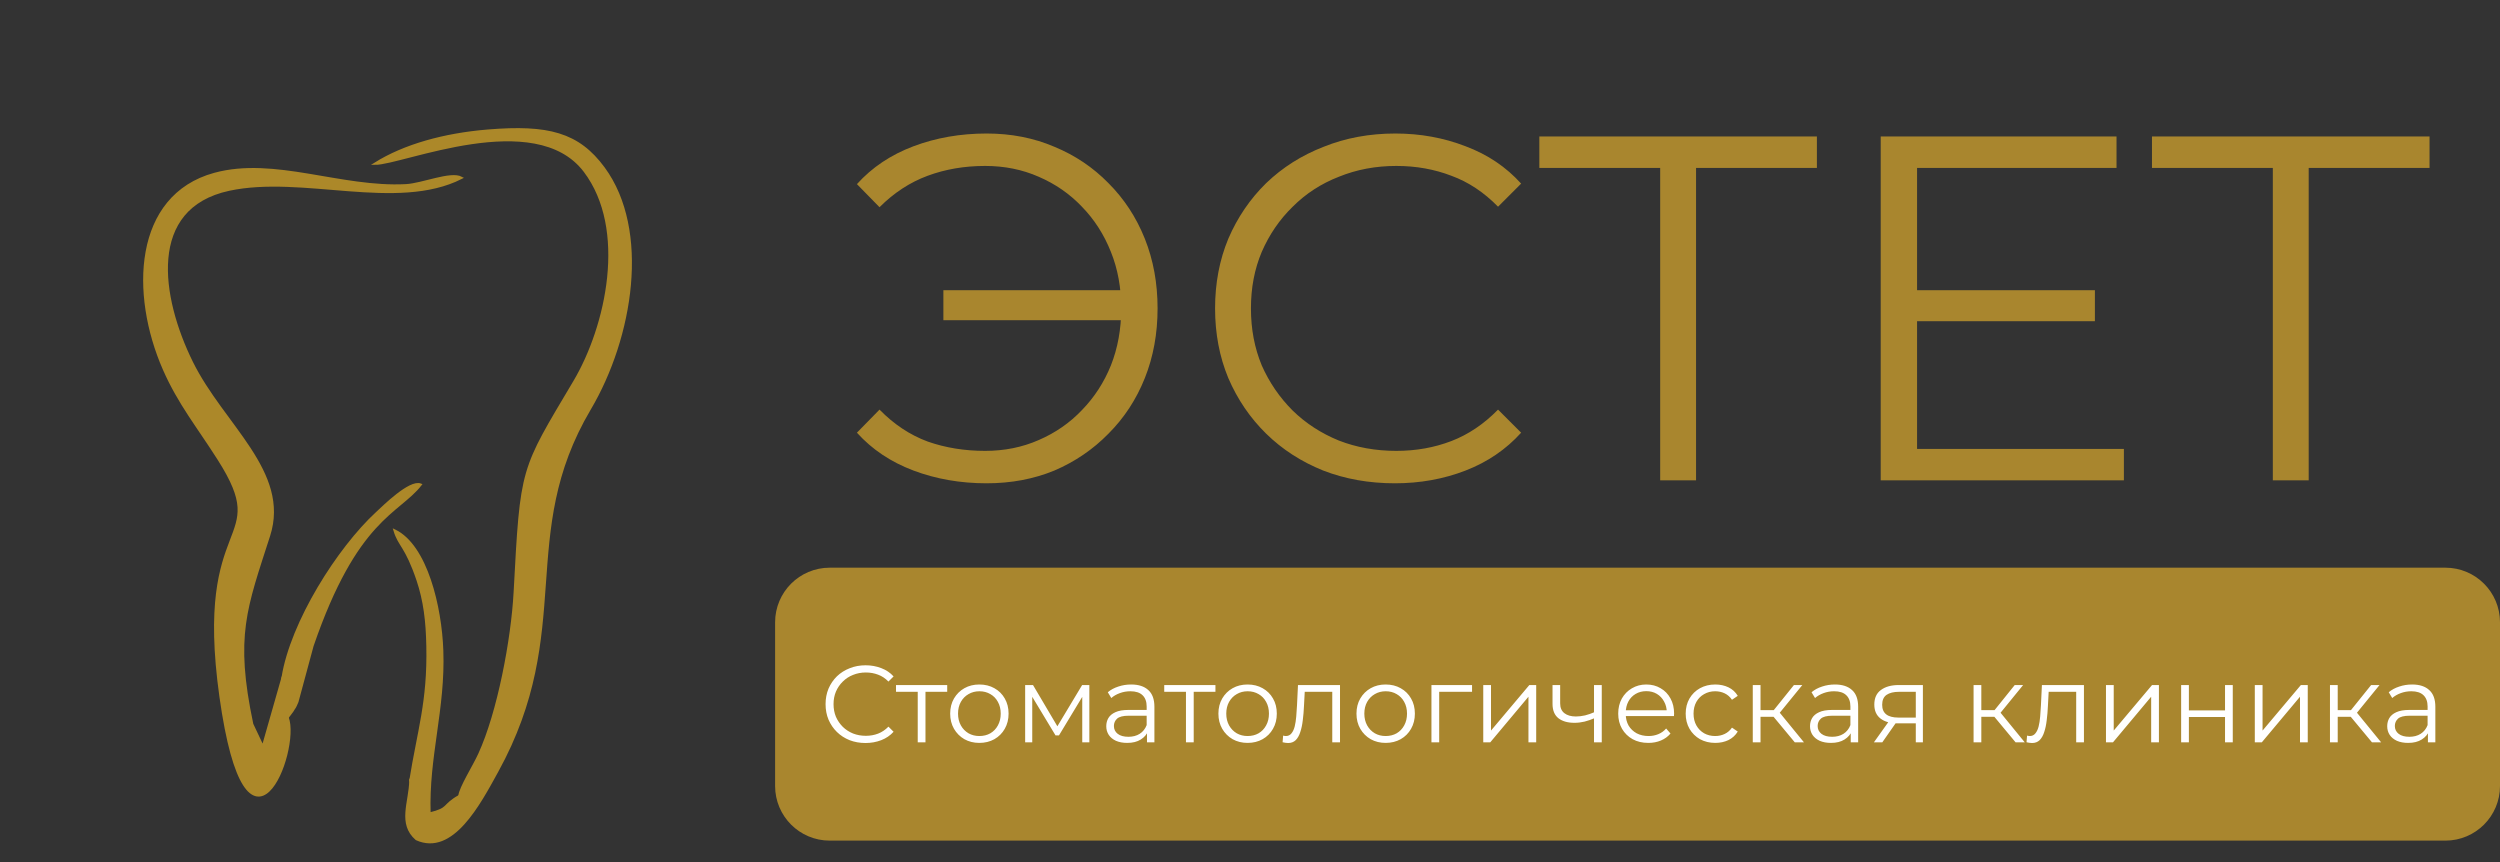 <?xml version="1.0" encoding="UTF-8"?> <svg xmlns="http://www.w3.org/2000/svg" width="229" height="79" viewBox="0 0 229 79" fill="none"><rect x="0" y="0" width="229" height="79" fill="#333333" stroke="none"/> <path d="M86.414 29.33V26.585H103.829V29.33H86.414ZM90.374 12.23C92.624 12.23 94.694 12.635 96.584 13.445C98.474 14.225 100.124 15.335 101.534 16.775C102.974 18.215 104.084 19.91 104.864 21.86C105.644 23.81 106.034 25.94 106.034 28.25C106.034 30.56 105.644 32.69 104.864 34.64C104.084 36.59 102.974 38.285 101.534 39.725C100.124 41.165 98.474 42.29 96.584 43.1C94.694 43.88 92.624 44.27 90.374 44.27C87.974 44.27 85.739 43.88 83.669 43.1C81.599 42.32 79.874 41.165 78.494 39.635L80.564 37.52C81.884 38.87 83.354 39.845 84.974 40.445C86.594 41.015 88.349 41.3 90.239 41.3C92.009 41.3 93.644 40.97 95.144 40.31C96.674 39.65 97.994 38.735 99.104 37.565C100.244 36.395 101.129 35.03 101.759 33.47C102.389 31.88 102.704 30.14 102.704 28.25C102.704 26.36 102.389 24.635 101.759 23.075C101.129 21.485 100.244 20.105 99.104 18.935C97.994 17.765 96.674 16.85 95.144 16.19C93.644 15.53 92.009 15.2 90.239 15.2C88.349 15.2 86.594 15.5 84.974 16.1C83.354 16.7 81.884 17.66 80.564 18.98L78.494 16.865C79.874 15.335 81.599 14.18 83.669 13.4C85.739 12.62 87.974 12.23 90.374 12.23ZM127.771 44.27C125.401 44.27 123.211 43.88 121.201 43.1C119.191 42.29 117.451 41.165 115.981 39.725C114.511 38.285 113.356 36.59 112.516 34.64C111.706 32.69 111.301 30.56 111.301 28.25C111.301 25.94 111.706 23.81 112.516 21.86C113.356 19.91 114.511 18.215 115.981 16.775C117.481 15.335 119.236 14.225 121.246 13.445C123.256 12.635 125.446 12.23 127.816 12.23C130.096 12.23 132.241 12.62 134.251 13.4C136.261 14.15 137.956 15.29 139.336 16.82L137.221 18.935C135.931 17.615 134.506 16.67 132.946 16.1C131.386 15.5 129.706 15.2 127.906 15.2C126.016 15.2 124.261 15.53 122.641 16.19C121.021 16.82 119.611 17.735 118.411 18.935C117.211 20.105 116.266 21.485 115.576 23.075C114.916 24.635 114.586 26.36 114.586 28.25C114.586 30.14 114.916 31.88 115.576 33.47C116.266 35.03 117.211 36.41 118.411 37.61C119.611 38.78 121.021 39.695 122.641 40.355C124.261 40.985 126.016 41.3 127.906 41.3C129.706 41.3 131.386 41 132.946 40.4C134.506 39.8 135.931 38.84 137.221 37.52L139.336 39.635C137.956 41.165 136.261 42.32 134.251 43.1C132.241 43.88 130.081 44.27 127.771 44.27ZM152.073 44V14.48L152.973 15.38H141.003V12.5H166.428V15.38H154.503L155.358 14.48V44H152.073ZM175.243 26.585H191.893V29.42H175.243V26.585ZM175.603 41.12H194.548V44H172.273V12.5H193.873V15.38H175.603V41.12ZM208.191 44V14.48L209.091 15.38H197.121V12.5H222.546V15.38H210.621L211.476 14.48V44H208.191Z" fill="#A9862E"></path> <path d="M71 57C71 54.239 73.239 52 76 52H224C226.761 52 229 54.239 229 57V72C229 74.761 226.761 77 224 77H76C73.239 77 71 74.761 71 72V57Z" fill="#A9862E"></path> <path d="M79.282 68.06C78.755 68.06 78.269 67.973 77.822 67.8C77.375 67.62 76.989 67.37 76.662 67.05C76.335 66.73 76.079 66.353 75.892 65.92C75.712 65.487 75.622 65.013 75.622 64.5C75.622 63.987 75.712 63.513 75.892 63.08C76.079 62.647 76.335 62.27 76.662 61.95C76.995 61.63 77.385 61.383 77.832 61.21C78.279 61.03 78.765 60.94 79.292 60.94C79.799 60.94 80.275 61.027 80.722 61.2C81.169 61.367 81.545 61.62 81.852 61.96L81.382 62.43C81.095 62.137 80.779 61.927 80.432 61.8C80.085 61.667 79.712 61.6 79.312 61.6C78.892 61.6 78.502 61.673 78.142 61.82C77.782 61.96 77.469 62.163 77.202 62.43C76.935 62.69 76.725 62.997 76.572 63.35C76.425 63.697 76.352 64.08 76.352 64.5C76.352 64.92 76.425 65.307 76.572 65.66C76.725 66.007 76.935 66.313 77.202 66.58C77.469 66.84 77.782 67.043 78.142 67.19C78.502 67.33 78.892 67.4 79.312 67.4C79.712 67.4 80.085 67.333 80.432 67.2C80.779 67.067 81.095 66.853 81.382 66.56L81.852 67.03C81.545 67.37 81.169 67.627 80.722 67.8C80.275 67.973 79.795 68.06 79.282 68.06ZM84.064 68V63.18L84.244 63.37H82.074V62.75H86.764V63.37H84.594L84.774 63.18V68H84.064ZM89.706 68.05C89.2 68.05 88.743 67.937 88.336 67.71C87.936 67.477 87.62 67.16 87.386 66.76C87.153 66.353 87.036 65.89 87.036 65.37C87.036 64.843 87.153 64.38 87.386 63.98C87.62 63.58 87.936 63.267 88.336 63.04C88.736 62.813 89.193 62.7 89.706 62.7C90.226 62.7 90.686 62.813 91.086 63.04C91.493 63.267 91.809 63.58 92.036 63.98C92.269 64.38 92.386 64.843 92.386 65.37C92.386 65.89 92.269 66.353 92.036 66.76C91.809 67.16 91.493 67.477 91.086 67.71C90.68 67.937 90.219 68.05 89.706 68.05ZM89.706 67.42C90.086 67.42 90.423 67.337 90.716 67.17C91.01 66.997 91.24 66.757 91.406 66.45C91.579 66.137 91.666 65.777 91.666 65.37C91.666 64.957 91.579 64.597 91.406 64.29C91.24 63.983 91.01 63.747 90.716 63.58C90.423 63.407 90.09 63.32 89.716 63.32C89.343 63.32 89.01 63.407 88.716 63.58C88.423 63.747 88.189 63.983 88.016 64.29C87.843 64.597 87.756 64.957 87.756 65.37C87.756 65.777 87.843 66.137 88.016 66.45C88.189 66.757 88.423 66.997 88.716 67.17C89.01 67.337 89.34 67.42 89.706 67.42ZM93.904 68V62.75H94.624L97.004 66.78H96.704L99.124 62.75H99.784V68H99.134V63.56L99.264 63.62L97.004 67.36H96.684L94.404 63.58L94.554 63.55V68H93.904ZM105.064 68V66.84L105.034 66.65V64.71C105.034 64.263 104.907 63.92 104.654 63.68C104.407 63.44 104.037 63.32 103.544 63.32C103.204 63.32 102.881 63.377 102.574 63.49C102.267 63.603 102.007 63.753 101.794 63.94L101.474 63.41C101.741 63.183 102.061 63.01 102.434 62.89C102.807 62.763 103.201 62.7 103.614 62.7C104.294 62.7 104.817 62.87 105.184 63.21C105.557 63.543 105.744 64.053 105.744 64.74V68H105.064ZM103.254 68.05C102.861 68.05 102.517 67.987 102.224 67.86C101.937 67.727 101.717 67.547 101.564 67.32C101.411 67.087 101.334 66.82 101.334 66.52C101.334 66.247 101.397 66 101.524 65.78C101.657 65.553 101.871 65.373 102.164 65.24C102.464 65.1 102.864 65.03 103.364 65.03H105.174V65.56H103.384C102.877 65.56 102.524 65.65 102.324 65.83C102.131 66.01 102.034 66.233 102.034 66.5C102.034 66.8 102.151 67.04 102.384 67.22C102.617 67.4 102.944 67.49 103.364 67.49C103.764 67.49 104.107 67.4 104.394 67.22C104.687 67.033 104.901 66.767 105.034 66.42L105.194 66.91C105.061 67.257 104.827 67.533 104.494 67.74C104.167 67.947 103.754 68.05 103.254 68.05ZM108.634 68V63.18L108.814 63.37H106.644V62.75H111.334V63.37H109.164L109.344 63.18V68H108.634ZM114.276 68.05C113.77 68.05 113.313 67.937 112.906 67.71C112.506 67.477 112.19 67.16 111.956 66.76C111.723 66.353 111.606 65.89 111.606 65.37C111.606 64.843 111.723 64.38 111.956 63.98C112.19 63.58 112.506 63.267 112.906 63.04C113.306 62.813 113.763 62.7 114.276 62.7C114.796 62.7 115.256 62.813 115.656 63.04C116.063 63.267 116.38 63.58 116.606 63.98C116.84 64.38 116.956 64.843 116.956 65.37C116.956 65.89 116.84 66.353 116.606 66.76C116.38 67.16 116.063 67.477 115.656 67.71C115.25 67.937 114.79 68.05 114.276 68.05ZM114.276 67.42C114.656 67.42 114.993 67.337 115.286 67.17C115.58 66.997 115.81 66.757 115.976 66.45C116.15 66.137 116.236 65.777 116.236 65.37C116.236 64.957 116.15 64.597 115.976 64.29C115.81 63.983 115.58 63.747 115.286 63.58C114.993 63.407 114.66 63.32 114.286 63.32C113.913 63.32 113.58 63.407 113.286 63.58C112.993 63.747 112.76 63.983 112.586 64.29C112.413 64.597 112.326 64.957 112.326 65.37C112.326 65.777 112.413 66.137 112.586 66.45C112.76 66.757 112.993 66.997 113.286 67.17C113.58 67.337 113.91 67.42 114.276 67.42ZM117.485 67.99L117.535 67.38C117.581 67.387 117.625 67.397 117.665 67.41C117.711 67.417 117.751 67.42 117.785 67.42C117.998 67.42 118.168 67.34 118.295 67.18C118.428 67.02 118.528 66.807 118.595 66.54C118.661 66.273 118.708 65.973 118.735 65.64C118.761 65.3 118.785 64.96 118.805 64.62L118.895 62.75H122.745V68H122.035V63.16L122.215 63.37H119.355L119.525 63.15L119.445 64.67C119.425 65.123 119.388 65.557 119.335 65.97C119.288 66.383 119.211 66.747 119.105 67.06C119.005 67.373 118.865 67.62 118.685 67.8C118.505 67.973 118.275 68.06 117.995 68.06C117.915 68.06 117.831 68.053 117.745 68.04C117.665 68.027 117.578 68.01 117.485 67.99ZM126.923 68.05C126.416 68.05 125.96 67.937 125.553 67.71C125.153 67.477 124.836 67.16 124.603 66.76C124.37 66.353 124.253 65.89 124.253 65.37C124.253 64.843 124.37 64.38 124.603 63.98C124.836 63.58 125.153 63.267 125.553 63.04C125.953 62.813 126.41 62.7 126.923 62.7C127.443 62.7 127.903 62.813 128.303 63.04C128.71 63.267 129.026 63.58 129.253 63.98C129.486 64.38 129.603 64.843 129.603 65.37C129.603 65.89 129.486 66.353 129.253 66.76C129.026 67.16 128.71 67.477 128.303 67.71C127.896 67.937 127.436 68.05 126.923 68.05ZM126.923 67.42C127.303 67.42 127.64 67.337 127.933 67.17C128.226 66.997 128.456 66.757 128.623 66.45C128.796 66.137 128.883 65.777 128.883 65.37C128.883 64.957 128.796 64.597 128.623 64.29C128.456 63.983 128.226 63.747 127.933 63.58C127.64 63.407 127.306 63.32 126.933 63.32C126.56 63.32 126.226 63.407 125.933 63.58C125.64 63.747 125.406 63.983 125.233 64.29C125.06 64.597 124.973 64.957 124.973 65.37C124.973 65.777 125.06 66.137 125.233 66.45C125.406 66.757 125.64 66.997 125.933 67.17C126.226 67.337 126.556 67.42 126.923 67.42ZM131.12 68V62.75H134.84V63.37H131.65L131.83 63.19V68H131.12ZM135.866 68V62.75H136.576V66.92L140.086 62.75H140.716V68H140.006V63.82L136.506 68H135.866ZM146.071 65.78C145.765 65.913 145.455 66.02 145.141 66.1C144.835 66.173 144.528 66.21 144.221 66.21C143.601 66.21 143.111 66.07 142.751 65.79C142.391 65.503 142.211 65.063 142.211 64.47V62.75H142.911V64.43C142.911 64.83 143.041 65.13 143.301 65.33C143.561 65.53 143.911 65.63 144.351 65.63C144.618 65.63 144.898 65.597 145.191 65.53C145.485 65.457 145.781 65.353 146.081 65.22L146.071 65.78ZM146.011 68V62.75H146.721V68H146.011ZM150.988 68.05C150.441 68.05 149.961 67.937 149.548 67.71C149.134 67.477 148.811 67.16 148.578 66.76C148.344 66.353 148.228 65.89 148.228 65.37C148.228 64.85 148.338 64.39 148.558 63.99C148.784 63.59 149.091 63.277 149.478 63.05C149.871 62.817 150.311 62.7 150.798 62.7C151.291 62.7 151.728 62.813 152.108 63.04C152.494 63.26 152.798 63.573 153.018 63.98C153.238 64.38 153.348 64.843 153.348 65.37C153.348 65.403 153.344 65.44 153.338 65.48C153.338 65.513 153.338 65.55 153.338 65.59H148.768V65.06H152.958L152.678 65.27C152.678 64.89 152.594 64.553 152.428 64.26C152.268 63.96 152.048 63.727 151.768 63.56C151.488 63.393 151.164 63.31 150.798 63.31C150.438 63.31 150.114 63.393 149.828 63.56C149.541 63.727 149.318 63.96 149.158 64.26C148.998 64.56 148.918 64.903 148.918 65.29V65.4C148.918 65.8 149.004 66.153 149.178 66.46C149.358 66.76 149.604 66.997 149.918 67.17C150.238 67.337 150.601 67.42 151.008 67.42C151.328 67.42 151.624 67.363 151.898 67.25C152.178 67.137 152.418 66.963 152.618 66.73L153.018 67.19C152.784 67.47 152.491 67.683 152.138 67.83C151.791 67.977 151.408 68.05 150.988 68.05ZM157.119 68.05C156.599 68.05 156.133 67.937 155.719 67.71C155.313 67.477 154.993 67.16 154.759 66.76C154.526 66.353 154.409 65.89 154.409 65.37C154.409 64.843 154.526 64.38 154.759 63.98C154.993 63.58 155.313 63.267 155.719 63.04C156.133 62.813 156.599 62.7 157.119 62.7C157.566 62.7 157.969 62.787 158.329 62.96C158.689 63.133 158.973 63.393 159.179 63.74L158.649 64.1C158.469 63.833 158.246 63.637 157.979 63.51C157.713 63.383 157.423 63.32 157.109 63.32C156.736 63.32 156.399 63.407 156.099 63.58C155.799 63.747 155.563 63.983 155.389 64.29C155.216 64.597 155.129 64.957 155.129 65.37C155.129 65.783 155.216 66.143 155.389 66.45C155.563 66.757 155.799 66.997 156.099 67.17C156.399 67.337 156.736 67.42 157.109 67.42C157.423 67.42 157.713 67.357 157.979 67.23C158.246 67.103 158.469 66.91 158.649 66.65L159.179 67.01C158.973 67.35 158.689 67.61 158.329 67.79C157.969 67.963 157.566 68.05 157.119 68.05ZM164.404 68L162.244 65.4L162.834 65.05L165.244 68H164.404ZM160.554 68V62.75H161.264V68H160.554ZM161.044 65.66V65.05H162.734V65.66H161.044ZM162.894 65.45L162.234 65.35L164.324 62.75H165.094L162.894 65.45ZM169.527 68V66.84L169.497 66.65V64.71C169.497 64.263 169.37 63.92 169.117 63.68C168.87 63.44 168.5 63.32 168.007 63.32C167.667 63.32 167.344 63.377 167.037 63.49C166.73 63.603 166.47 63.753 166.257 63.94L165.937 63.41C166.204 63.183 166.524 63.01 166.897 62.89C167.27 62.763 167.664 62.7 168.077 62.7C168.757 62.7 169.28 62.87 169.647 63.21C170.02 63.543 170.207 64.053 170.207 64.74V68H169.527ZM167.717 68.05C167.324 68.05 166.98 67.987 166.687 67.86C166.4 67.727 166.18 67.547 166.027 67.32C165.874 67.087 165.797 66.82 165.797 66.52C165.797 66.247 165.86 66 165.987 65.78C166.12 65.553 166.334 65.373 166.627 65.24C166.927 65.1 167.327 65.03 167.827 65.03H169.637V65.56H167.847C167.34 65.56 166.987 65.65 166.787 65.83C166.594 66.01 166.497 66.233 166.497 66.5C166.497 66.8 166.614 67.04 166.847 67.22C167.08 67.4 167.407 67.49 167.827 67.49C168.227 67.49 168.57 67.4 168.857 67.22C169.15 67.033 169.364 66.767 169.497 66.42L169.657 66.91C169.524 67.257 169.29 67.533 168.957 67.74C168.63 67.947 168.217 68.05 167.717 68.05ZM175.487 68V66.11L175.617 66.26H173.837C173.164 66.26 172.637 66.113 172.257 65.82C171.877 65.527 171.687 65.1 171.687 64.54C171.687 63.94 171.89 63.493 172.297 63.2C172.704 62.9 173.247 62.75 173.927 62.75H176.137V68H175.487ZM171.647 68L173.087 65.98H173.827L172.417 68H171.647ZM175.487 65.9V63.16L175.617 63.37H173.947C173.46 63.37 173.08 63.463 172.807 63.65C172.54 63.837 172.407 64.14 172.407 64.56C172.407 65.34 172.904 65.73 173.897 65.73H175.617L175.487 65.9ZM184.629 68L182.469 65.4L183.059 65.05L185.469 68H184.629ZM180.779 68V62.75H181.489V68H180.779ZM181.269 65.66V65.05H182.959V65.66H181.269ZM183.119 65.45L182.459 65.35L184.549 62.75H185.319L183.119 65.45ZM185.629 67.99L185.679 67.38C185.726 67.387 185.769 67.397 185.809 67.41C185.856 67.417 185.896 67.42 185.929 67.42C186.142 67.42 186.312 67.34 186.439 67.18C186.572 67.02 186.672 66.807 186.739 66.54C186.806 66.273 186.852 65.973 186.879 65.64C186.906 65.3 186.929 64.96 186.949 64.62L187.039 62.75H190.889V68H190.179V63.16L190.359 63.37H187.499L187.669 63.15L187.589 64.67C187.569 65.123 187.532 65.557 187.479 65.97C187.432 66.383 187.356 66.747 187.249 67.06C187.149 67.373 187.009 67.62 186.829 67.8C186.649 67.973 186.419 68.06 186.139 68.06C186.059 68.06 185.976 68.053 185.889 68.04C185.809 68.027 185.722 68.01 185.629 67.99ZM192.907 68V62.75H193.617V66.92L197.127 62.75H197.757V68H197.047V63.82L193.547 68H192.907ZM199.792 68V62.75H200.502V65.07H203.812V62.75H204.522V68H203.812V65.68H200.502V68H199.792ZM206.54 68V62.75H207.25V66.92L210.76 62.75H211.39V68H210.68V63.82L207.18 68H206.54ZM217.275 68L215.115 65.4L215.705 65.05L218.115 68H217.275ZM213.425 68V62.75H214.135V68H213.425ZM213.915 65.66V65.05H215.605V65.66H213.915ZM215.765 65.45L215.105 65.35L217.195 62.75H217.965L215.765 65.45ZM222.398 68V66.84L222.368 66.65V64.71C222.368 64.263 222.241 63.92 221.988 63.68C221.741 63.44 221.371 63.32 220.878 63.32C220.538 63.32 220.215 63.377 219.908 63.49C219.601 63.603 219.341 63.753 219.128 63.94L218.808 63.41C219.075 63.183 219.395 63.01 219.768 62.89C220.141 62.763 220.535 62.7 220.948 62.7C221.628 62.7 222.151 62.87 222.518 63.21C222.891 63.543 223.078 64.053 223.078 64.74V68H222.398ZM220.588 68.05C220.195 68.05 219.851 67.987 219.558 67.86C219.271 67.727 219.051 67.547 218.898 67.32C218.745 67.087 218.668 66.82 218.668 66.52C218.668 66.247 218.731 66 218.858 65.78C218.991 65.553 219.205 65.373 219.498 65.24C219.798 65.1 220.198 65.03 220.698 65.03H222.508V65.56H220.718C220.211 65.56 219.858 65.65 219.658 65.83C219.465 66.01 219.368 66.233 219.368 66.5C219.368 66.8 219.485 67.04 219.718 67.22C219.951 67.4 220.278 67.49 220.698 67.49C221.098 67.49 221.441 67.4 221.728 67.22C222.021 67.033 222.235 66.767 222.368 66.42L222.528 66.91C222.395 67.257 222.161 67.533 221.828 67.74C221.501 67.947 221.088 68.05 220.588 68.05Z" fill="white"></path> <path fill-rule="evenodd" clip-rule="evenodd" d="M26.339 65.718L27.004 62.242C26.349 61.697 27.997 61.162 25.895 62.05L24.079 68.413L23.097 66.338C21.386 58.232 22.505 55.708 24.638 49.066C26.508 43.238 20.404 38.95 17.563 33.175C14.648 27.261 13.338 19.015 20.984 17.369C27.722 15.925 36.35 19.283 42.264 16.288C41.293 15.764 38.716 16.887 37.195 16.973C31.239 17.294 25.124 14.438 19.654 15.935C12.303 17.946 11.997 26.94 15.028 33.838C16.412 36.982 18.144 39.089 20.023 42.051C25.114 50.04 17.837 46.885 20.203 63.793C22.632 81.171 27.49 68.776 26.339 65.718Z" fill="#AC8829"></path> <path d="M26.339 65.718L27.004 62.242C26.349 61.697 27.997 61.162 25.895 62.05L24.079 68.413L23.097 66.338C21.386 58.232 22.505 55.708 24.638 49.066C26.508 43.238 20.404 38.95 17.563 33.175C14.648 27.261 13.338 19.015 20.984 17.369C27.722 15.925 36.35 19.283 42.264 16.288C41.293 15.764 38.716 16.887 37.195 16.973C31.239 17.294 25.124 14.438 19.654 15.935C12.303 17.946 11.997 26.94 15.028 33.838C16.412 36.982 18.144 39.089 20.023 42.051C25.114 50.04 17.837 46.885 20.203 63.793C22.632 81.171 27.49 68.776 26.339 65.718Z" stroke="#AC8829" stroke-width="0.216" stroke-miterlimit="22.926"></path> <path fill-rule="evenodd" clip-rule="evenodd" d="M42.085 72.915C41.578 74.177 41.251 74.647 39.466 75.514C38.6 74.38 39.001 73.621 38.6 72.787C37.903 71.343 39.075 72.466 37.597 71.503C37.544 73.535 36.519 75.439 38.146 76.861C41.43 78.348 43.901 73.632 45.538 70.658C52.677 57.686 47.186 49.013 54.019 37.463C57.916 30.865 59.468 21.09 55.307 15.411C52.963 12.214 50.185 11.519 44.704 11.968C40.68 12.299 37.037 13.315 34.355 14.994C36.836 15.005 49.034 9.711 53.554 15.668C57.588 20.983 55.613 29.913 52.614 34.961C47.724 43.195 47.777 42.661 47.154 54.253C46.922 58.574 45.665 65.258 43.912 69.076C43.416 70.177 42.159 72.145 42.085 72.915Z" fill="#AC8829"></path> <path d="M42.085 72.915C41.578 74.177 41.251 74.647 39.466 75.514C38.6 74.38 39.001 73.621 38.6 72.787C37.903 71.343 39.075 72.466 37.597 71.503C37.544 73.535 36.519 75.439 38.146 76.861C41.43 78.348 43.901 73.632 45.538 70.658C52.677 57.686 47.186 49.013 54.019 37.463C57.916 30.865 59.468 21.09 55.307 15.411C52.963 12.214 50.185 11.519 44.704 11.968C40.68 12.299 37.037 13.315 34.355 14.994C36.836 15.005 49.034 9.711 53.554 15.668C57.588 20.983 55.613 29.913 52.614 34.961C47.724 43.195 47.777 42.661 47.154 54.253C46.922 58.574 45.665 65.258 43.912 69.076C43.416 70.177 42.159 72.145 42.085 72.915Z" stroke="#AC8829" stroke-width="0.216" stroke-miterlimit="22.926"></path> <path fill-rule="evenodd" clip-rule="evenodd" d="M37.596 71.503C39.085 72.476 37.903 71.343 38.599 72.787C39.001 73.621 38.599 74.38 39.465 75.514C41.261 74.647 41.578 74.177 42.085 72.915C40.49 73.813 41.24 74.07 39.339 74.53C39.159 69.311 40.701 64.937 40.5 59.568C40.363 55.665 39.075 50.008 36.149 48.596C36.582 50.029 37.184 49.965 38.262 53.152C38.885 55.013 39.117 56.873 39.159 59.194C39.265 64.306 38.325 66.948 37.596 71.503Z" fill="#AC8829"></path> <path d="M37.596 71.503C39.085 72.477 37.903 71.343 38.599 72.787C39.001 73.621 38.599 74.38 39.465 75.514C41.261 74.647 41.578 74.177 42.085 72.915C40.49 73.813 41.24 74.07 39.339 74.53C39.159 69.311 40.701 64.937 40.5 59.568C40.363 55.665 39.075 50.008 36.149 48.596C36.582 50.029 37.184 49.965 38.262 53.152C38.885 55.013 39.117 56.873 39.159 59.194C39.265 64.306 38.325 66.948 37.596 71.503Z" stroke="#AC8829" stroke-width="0.216" stroke-miterlimit="22.926"></path> <path fill-rule="evenodd" clip-rule="evenodd" d="M25.895 62.05C27.986 61.151 26.349 61.697 27.004 62.242L26.339 65.718L26.772 65.14C27.046 64.67 26.962 64.926 27.236 64.274L28.62 59.151C32.643 47.441 36.477 47.013 38.526 44.393C37.554 44.008 35.125 46.425 34.523 46.981C30.985 50.243 26.708 57.002 25.895 62.05Z" fill="#AC8829"></path> <path d="M25.895 62.05C27.986 61.151 26.349 61.697 27.004 62.242L26.339 65.718L26.772 65.14C27.046 64.67 26.962 64.926 27.236 64.274L28.62 59.151C32.643 47.441 36.477 47.013 38.526 44.393C37.554 44.008 35.125 46.425 34.523 46.981C30.985 50.243 26.708 57.002 25.895 62.05Z" stroke="#AC8829" stroke-width="0.216" stroke-miterlimit="22.926"></path> </svg> 